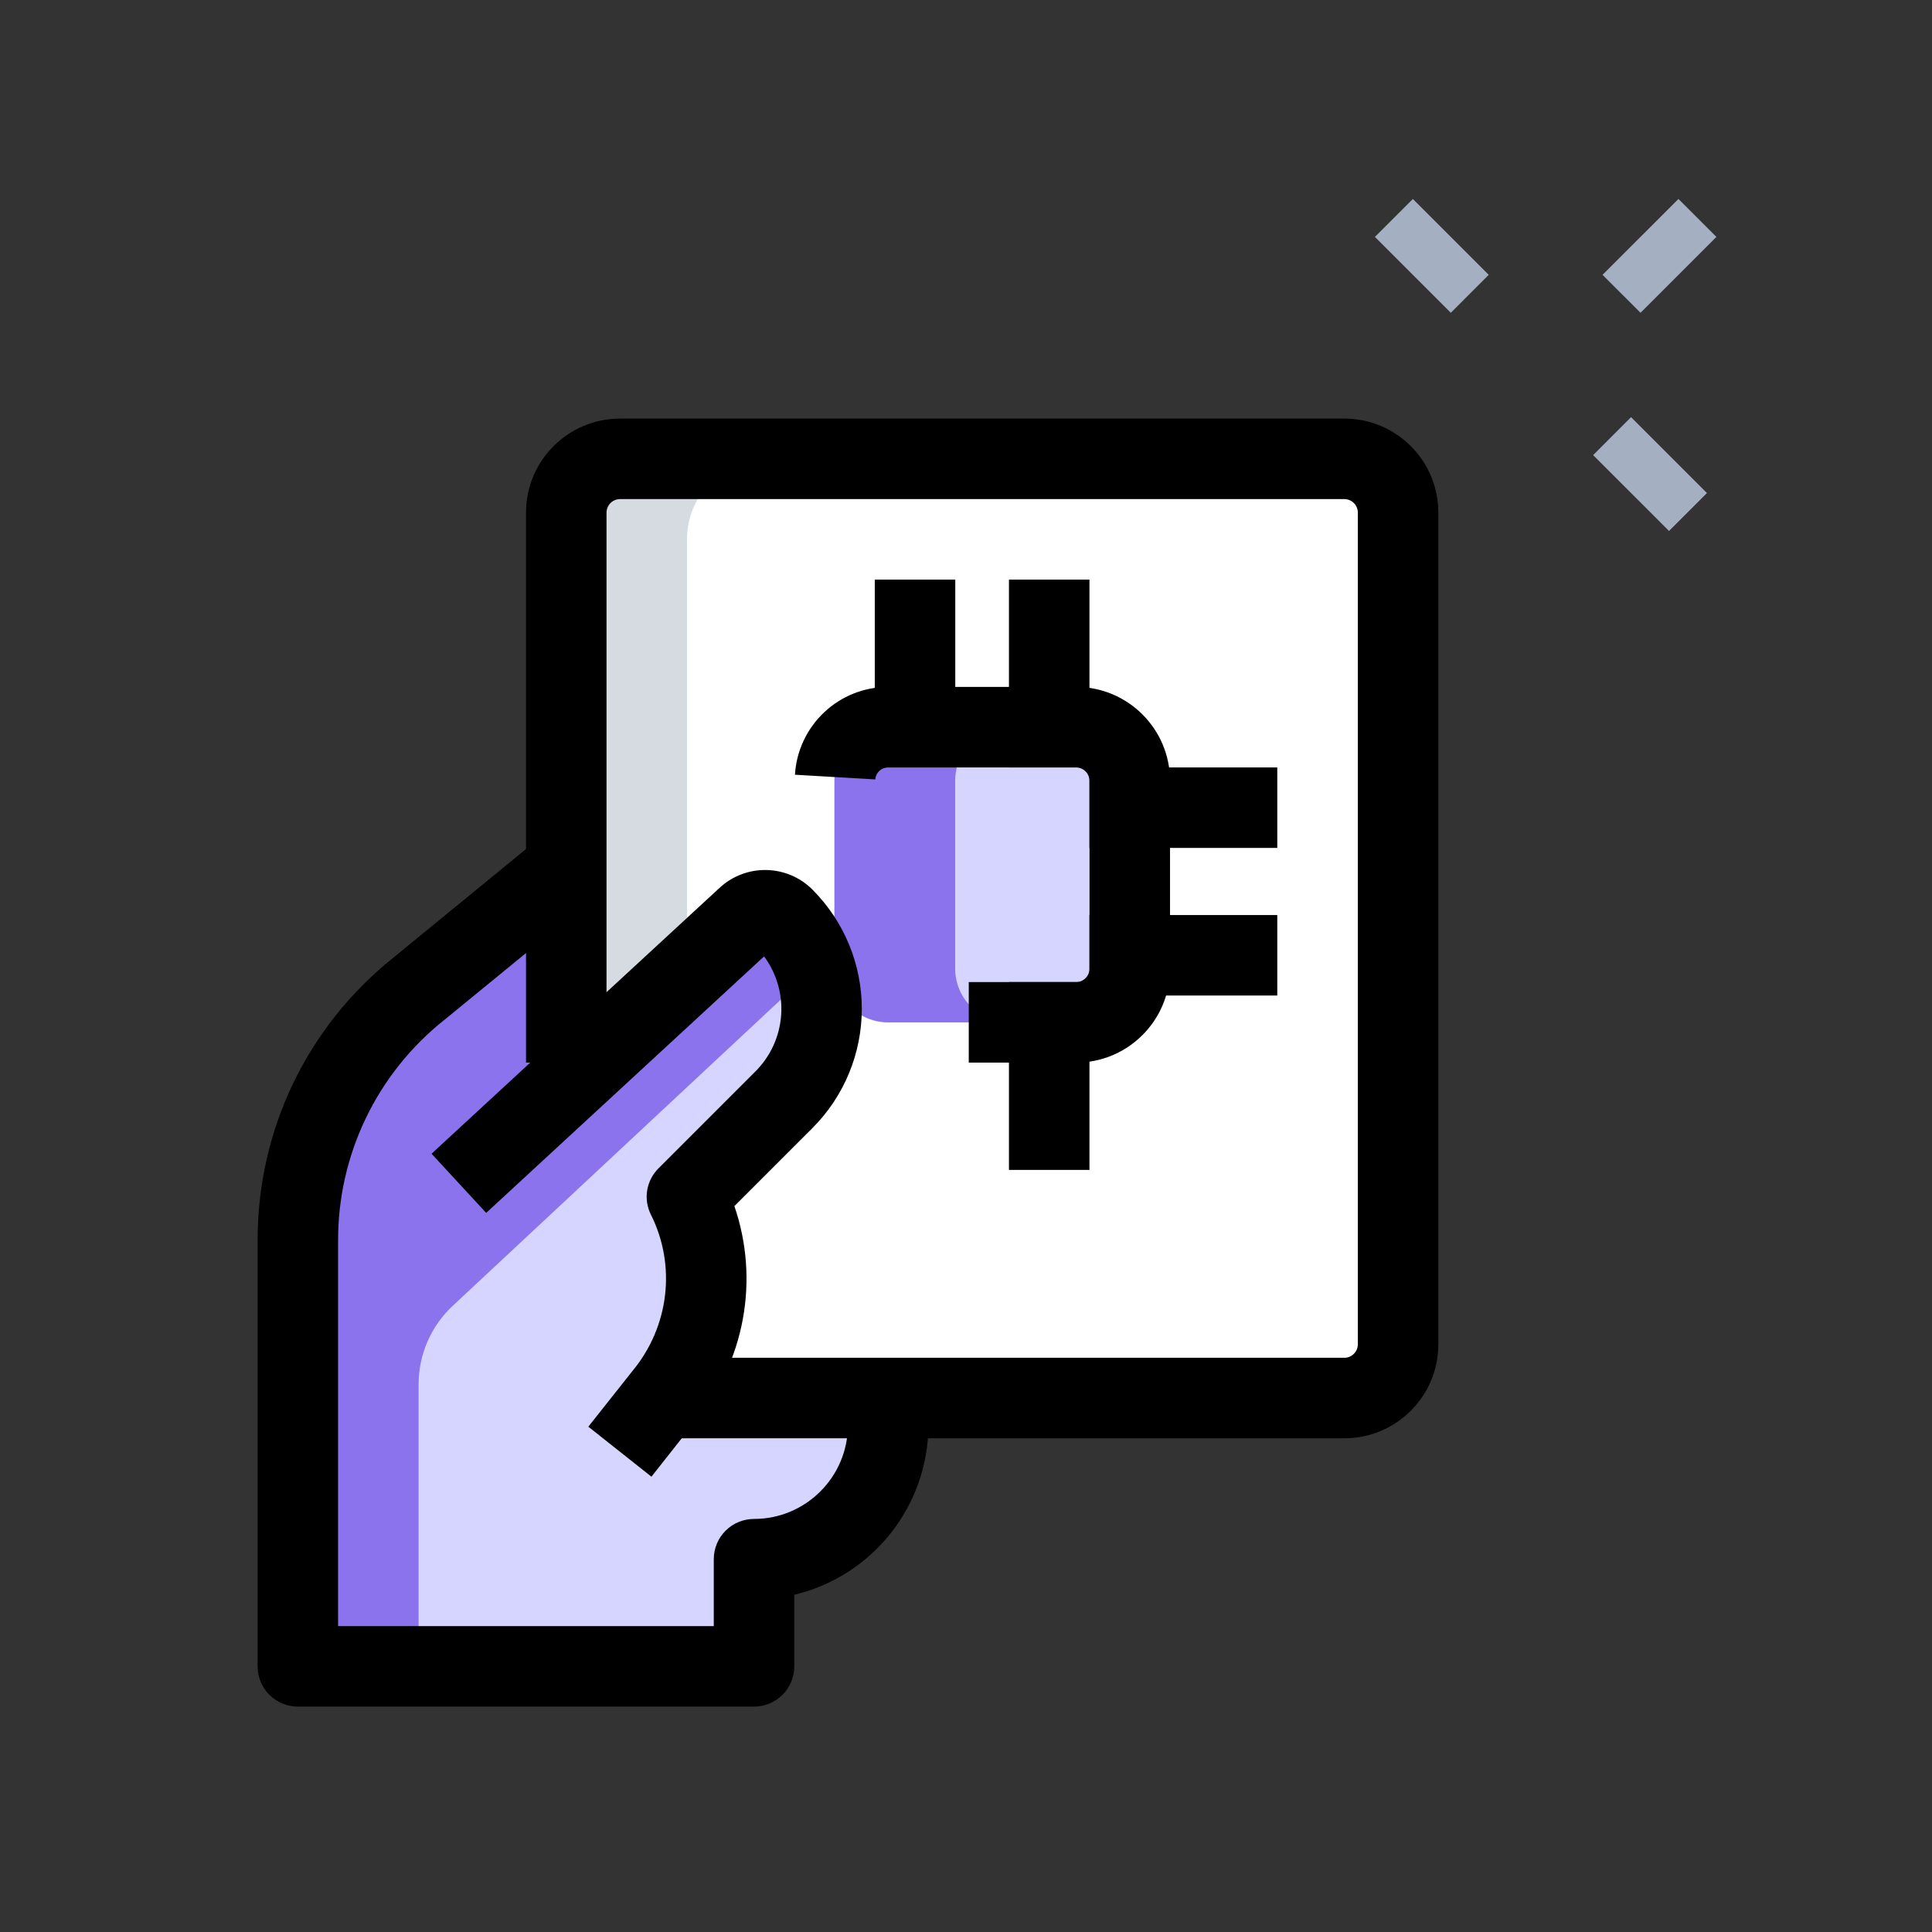 <svg width="60" height="60" viewBox="0 0 60 60" fill="none" xmlns="http://www.w3.org/2000/svg">
<rect x="0" y="0" width="60" height="60" fill="#333333" stroke="none"/>
<g id="holding-processor-file">
<path id="Vector" d="M49.768 8.535L52.126 6.179L53.304 7.357L50.948 9.714L49.768 8.535ZM42.699 7.357L43.878 6.179L46.234 8.535L45.056 9.714L42.699 7.357ZM49.476 14.134L50.654 12.955L53.011 15.312L51.833 16.49L49.476 14.134Z" fill="#A4AFC1"/>
<path id="Vector_2" d="M27.583 43.416V44.255C27.583 45.36 27.144 46.42 26.363 47.201C25.581 47.982 24.522 48.421 23.417 48.421V51.75H9.25V38.52C9.25 35.48 10.632 32.606 13.007 30.708L16.917 27.583L27.583 43.416Z" fill="#D6D5FF"/>
<path id="Vector_3" d="M40.919 43.417H20.086C19.423 43.417 18.787 43.153 18.318 42.684C17.849 42.216 17.586 41.58 17.586 40.917V16.75C17.586 16.087 17.849 15.451 18.318 14.982C18.787 14.513 19.423 14.25 20.086 14.25H40.919C41.582 14.25 42.218 14.513 42.687 14.982C43.156 15.451 43.419 16.087 43.419 16.75V40.917C43.419 41.58 43.156 42.216 42.687 42.684C42.218 43.153 41.582 43.417 40.919 43.417Z" fill="white"/>
<path id="Vector_4" d="M33.414 31.75H27.581C27.139 31.75 26.715 31.574 26.402 31.262C26.09 30.949 25.914 30.525 25.914 30.083V24.25C25.914 23.808 26.09 23.384 26.402 23.071C26.715 22.759 27.139 22.583 27.581 22.583H33.414C33.856 22.583 34.28 22.759 34.593 23.071C34.905 23.384 35.081 23.808 35.081 24.25V30.083C35.081 30.525 34.905 30.949 34.593 31.262C34.28 31.574 33.856 31.75 33.414 31.75ZM25.531 31.333C25.531 32.35 25.147 33.366 24.364 34.133L21.331 37.166C21.731 37.983 21.931 38.85 21.931 39.716C21.931 41.033 21.481 42.316 20.597 43.366L17.997 46.483V51.75H9.664V41.1L20.231 31.283L23.214 28.516C23.547 28.216 24.047 28.216 24.364 28.533C25.147 29.3 25.531 30.316 25.531 31.333Z" fill="#D6D5FF"/>
<path id="Vector_5" d="M29.664 30.083V24.25C29.664 23.808 29.84 23.384 30.152 23.071C30.465 22.759 30.889 22.583 31.331 22.583H27.581C27.139 22.583 26.715 22.759 26.402 23.071C26.09 23.384 25.914 23.808 25.914 24.25V30.083C25.914 30.525 26.09 30.949 26.402 31.262C26.715 31.574 27.139 31.75 27.581 31.75H31.331C30.889 31.75 30.465 31.574 30.152 31.262C29.84 30.949 29.664 30.525 29.664 30.083Z" fill="#8B73EE"/>
<path id="Vector_6" d="M23.836 14.25C22.453 14.25 21.336 15.367 21.336 16.75V30.5L17.586 33.417V16.75C17.586 15.367 18.703 14.25 20.086 14.25H23.836Z" fill="#D5DBE1"/>
<path id="Vector_7" d="M25.308 30.055C25.119 29.48 24.796 28.959 24.367 28.533C24.214 28.382 24.009 28.296 23.795 28.293C23.581 28.29 23.373 28.37 23.217 28.516L20.233 31.283L16.757 30.708L18.23 29.531L16.917 27.583L13.007 30.708C11.834 31.645 10.888 32.833 10.238 34.186C9.587 35.538 9.25 37.019 9.25 38.52V51.75H13V42.991C13 42.534 13.094 42.082 13.276 41.663C13.458 41.244 13.724 40.867 14.058 40.555L25.308 30.055Z" fill="#8B73EE"/>
<path id="Vector_8" d="M33.419 33H30.086V30.5H33.419C33.646 30.5 33.836 30.31 33.836 30.083V24.25C33.834 24.14 33.79 24.034 33.712 23.956C33.635 23.879 33.529 23.834 33.419 23.833H27.586C27.484 23.832 27.385 23.87 27.31 23.94C27.235 24.009 27.19 24.105 27.183 24.206L24.688 24.06C24.732 23.321 25.057 22.628 25.596 22.121C26.134 21.614 26.846 21.332 27.586 21.333H33.419C35.028 21.333 36.336 22.641 36.336 24.25V30.083C36.336 31.691 35.028 33 33.419 33Z" fill="black"/>
<path id="Vector_9" d="M33.834 23.833H39.667V26.333H33.834V23.833ZM33.834 28.417H39.667V30.917H33.834V28.417ZM31.334 30.5H33.834V36.333H31.334V30.5ZM31.334 18H33.834V23.833H31.334V18ZM27.167 18H29.667V23.833H27.167V18ZM20.231 45.86L18.271 44.307L19.634 42.587C20.784 41.205 21.006 39.305 20.216 37.725C20.098 37.491 20.057 37.225 20.099 36.966C20.142 36.707 20.265 36.468 20.451 36.283L23.467 33.267C23.93 32.802 24.211 32.187 24.259 31.533C24.307 30.879 24.119 30.229 23.729 29.702L15.099 37.667L13.402 35.83L22.347 27.573C22.742 27.207 23.263 27.008 23.801 27.019C24.339 27.029 24.852 27.247 25.232 27.628C26.213 28.611 26.764 29.942 26.764 31.33C26.764 32.718 26.213 34.049 25.232 35.032L22.807 37.457C23.195 38.586 23.285 39.796 23.068 40.97C22.852 42.144 22.337 43.243 21.572 44.16L20.231 45.86Z" fill="black"/>
<path id="Vector_10" d="M23.417 53H9.25C8.918 53 8.601 52.868 8.366 52.634C8.132 52.4 8 52.082 8 51.75V38.52C8 35.082 9.54 31.878 12.227 29.732L16.542 26.2L18.125 28.134L13.798 31.675C12.768 32.493 11.935 33.535 11.364 34.72C10.793 35.906 10.497 37.206 10.5 38.522V50.5H22.167V48.422C22.167 48.09 22.298 47.772 22.533 47.538C22.767 47.304 23.085 47.172 23.417 47.172C25.025 47.172 26.333 45.864 26.333 44.255V43.417H28.833V44.255C28.832 45.474 28.42 46.657 27.664 47.614C26.908 48.57 25.852 49.244 24.667 49.527V51.75C24.667 52.082 24.535 52.4 24.301 52.634C24.066 52.868 23.748 53 23.417 53Z" fill="black"/>
<path id="Vector_11" d="M41.753 44.667H20.919V42.167H41.753C41.979 42.167 42.169 41.977 42.169 41.75V15.917C42.168 15.807 42.124 15.701 42.046 15.623C41.968 15.546 41.863 15.501 41.753 15.5H19.253C19.142 15.501 19.037 15.546 18.959 15.623C18.882 15.701 18.837 15.807 18.836 15.917V33H16.336V15.917C16.336 14.308 17.644 13 19.253 13H41.753C43.361 13 44.669 14.308 44.669 15.917V41.75C44.669 43.358 43.361 44.667 41.753 44.667Z" fill="black"/>
</g>
</svg>

